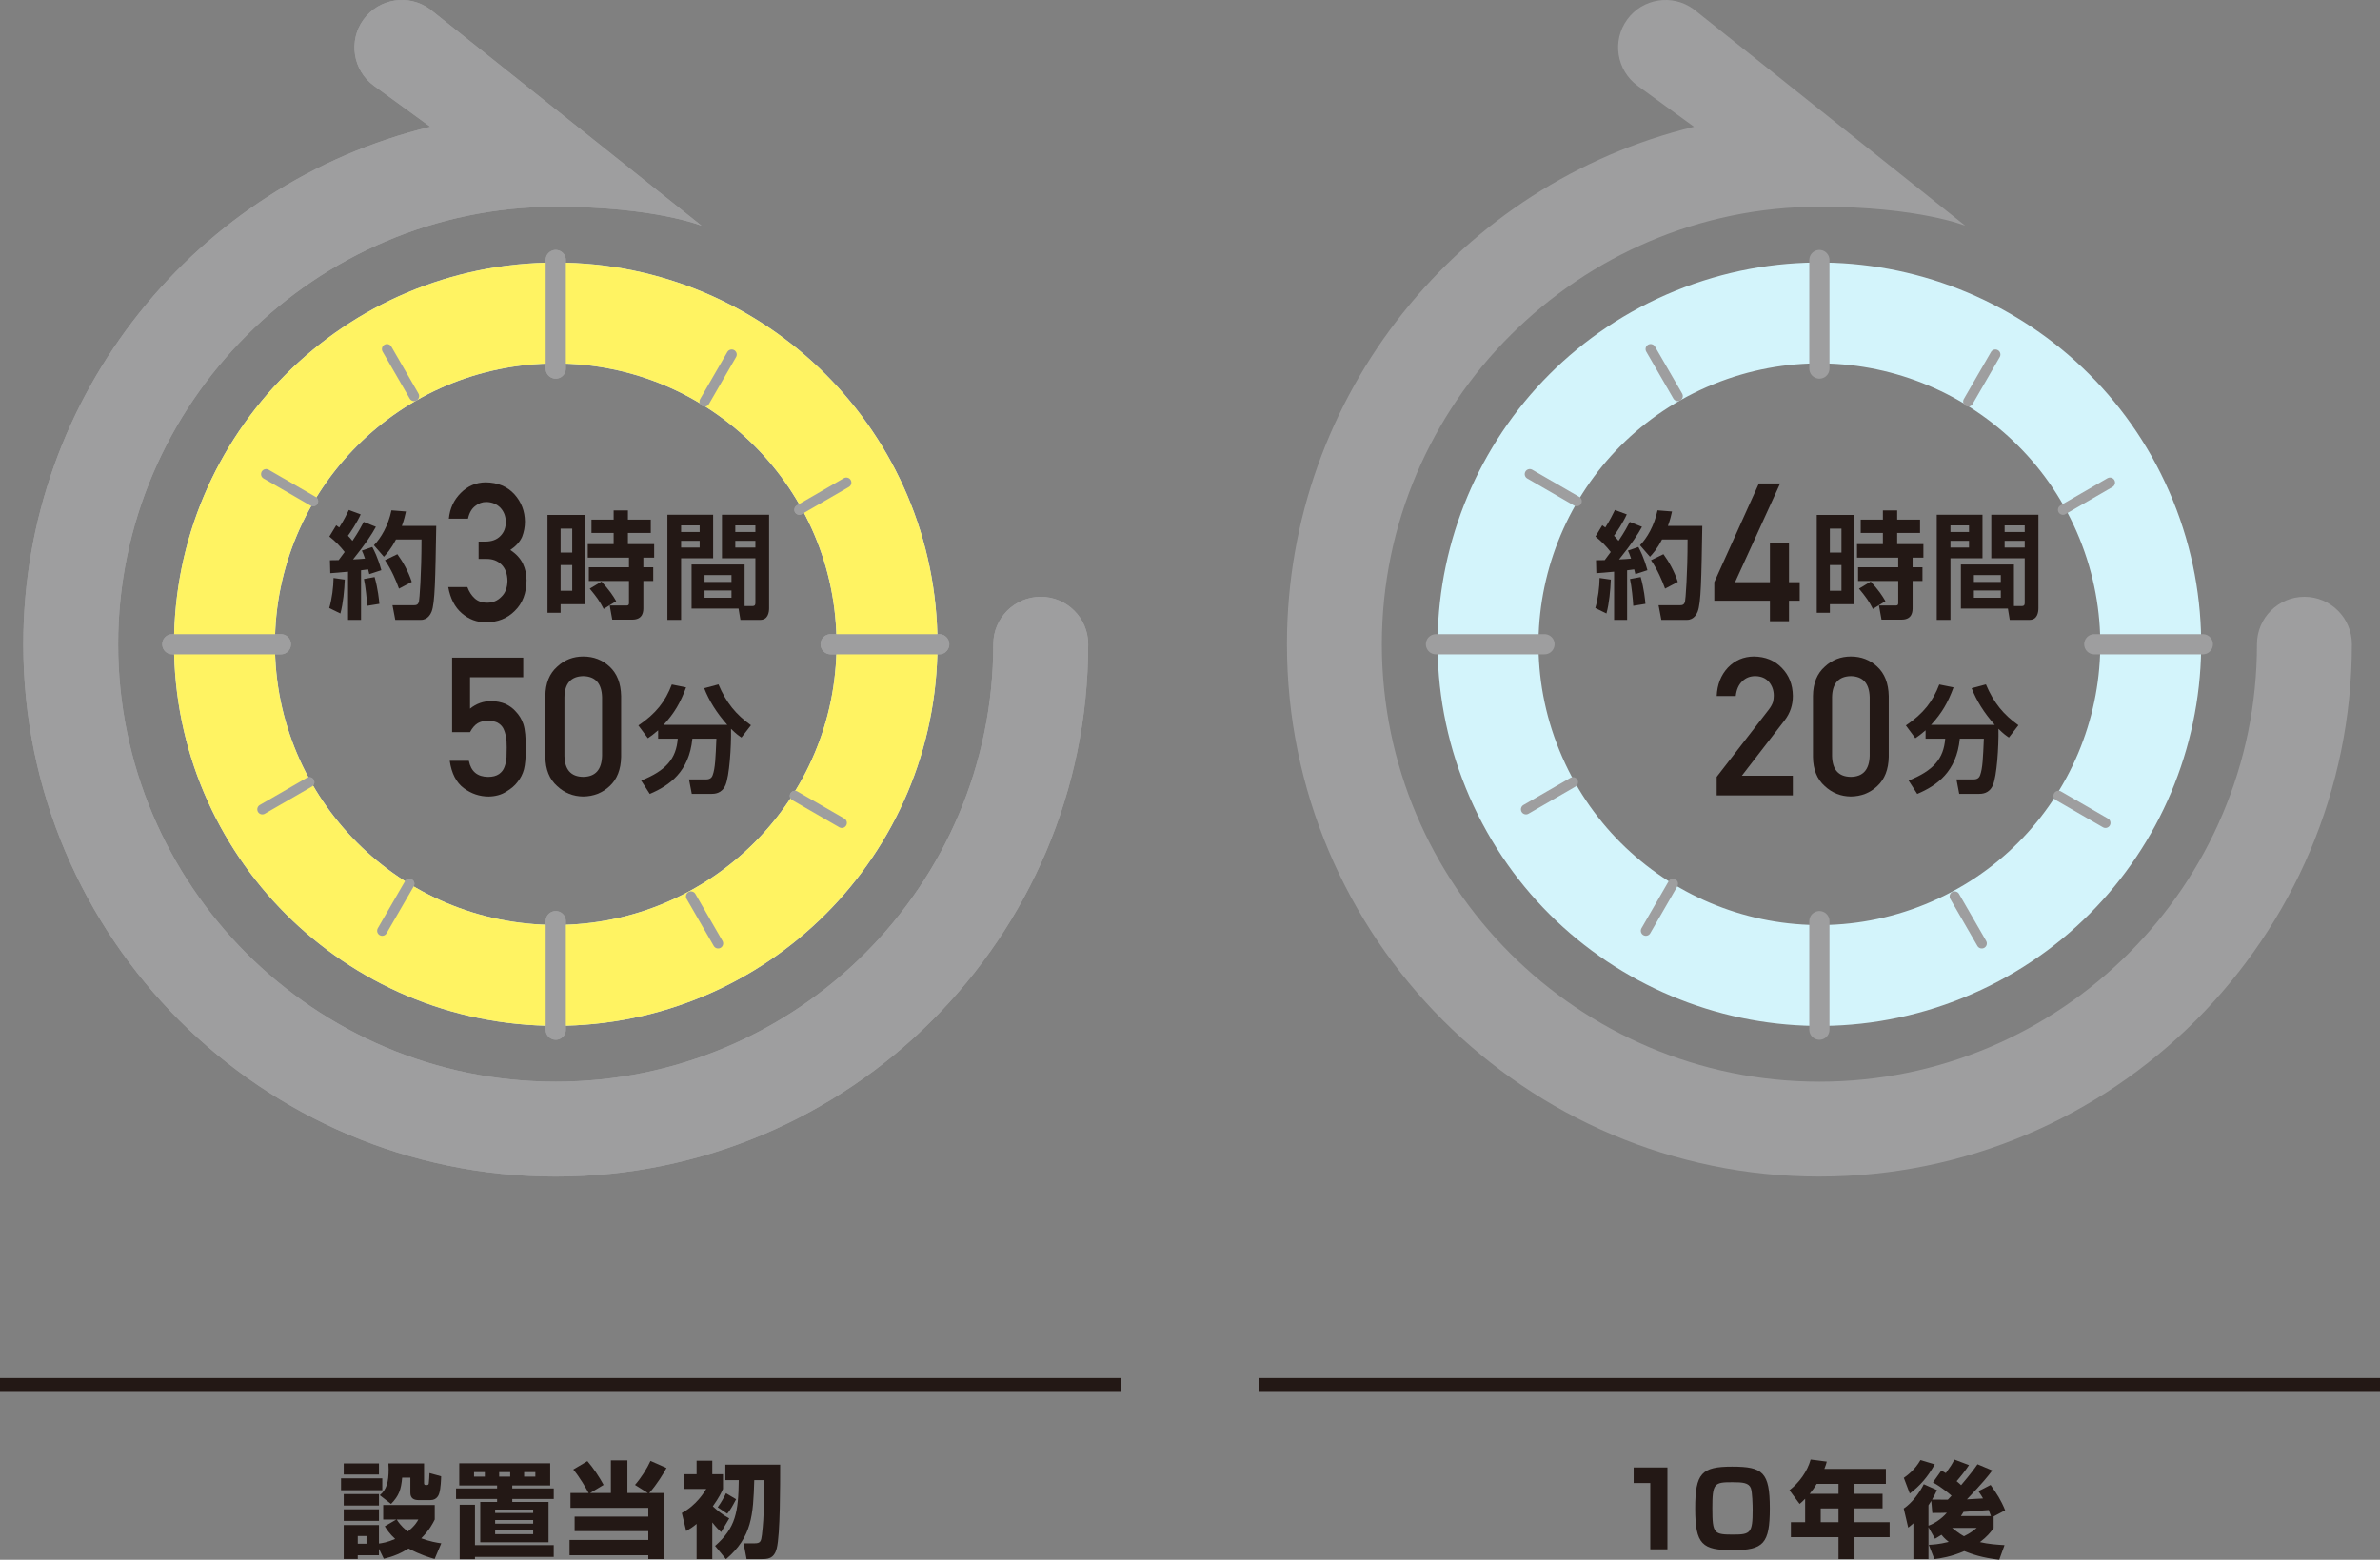 <?xml version="1.0" encoding="UTF-8"?><svg id="_レイヤー_2" xmlns="http://www.w3.org/2000/svg" viewBox="0 0 174.284 114.24"><rect x="0" y="0" width="174.284" height="114.24" fill="#808080" stroke="none"/><defs><style>.cls-1{stroke-width:.739px;}.cls-1,.cls-2,.cls-3,.cls-4,.cls-5,.cls-6{fill:none;stroke-miterlimit:10;}.cls-1,.cls-5{stroke:#9e9e9f;stroke-linecap:round;}.cls-2{stroke:#d2ecfa;}.cls-2,.cls-3,.cls-4{stroke-width:7.388px;}.cls-3{stroke:#d3f4fb;}.cls-4{stroke:#fff362;}.cls-5{stroke-width:1.478px;}.cls-7{fill:#231815;}.cls-7,.cls-8{stroke-width:0px;}.cls-8{fill:#9e9e9f;}.cls-6{stroke:#231815;stroke-width:.95px;}</style></defs><g id="_レイヤー_1-2"><path class="cls-7" d="M24.973,108.281h3.021v.867h-3.021v-.867ZM25.171,107.185h2.58v.814h-2.58v-.814ZM25.171,109.43h2.58v.837h-2.58v-.837ZM27.751,113.44v.472h-1.553v.274h-1.028v-2.488h2.58v1.354c.205-.022.632-.091,1.187-.335-.411-.38-.616-.692-.761-.928l.845-.495h-.959v-1.065h3.774v1.065c-.129.267-.388.776-.989,1.377.654.236,1.134.32,1.468.365l-.487,1.149c-.35-.099-1.05-.304-1.91-.768-.555.35-1.111.586-1.811.753l-.357-.731ZM25.171,110.549h2.58v.845h-2.58v-.845ZM26.199,112.505v.563h.639v-.563h-.639ZM27.812,109.514c.51-.419.647-.989.647-1.895,0-.183-.008-.297-.015-.433h2.61v1.43c0,.084.015.152.122.152.144,0,.205,0,.221-.107.03-.205.045-.563.053-.768l.853.236c0,.152-.023.883-.137,1.241-.022.084-.152.502-.632.502h-.906c-.342,0-.578-.152-.578-.532v-1.111h-.601c-.076.883-.236,1.331-.814,1.925l-.822-.639ZM29.052,111.295c.304.487.647.754.814.875.525-.419.692-.731.768-.875h-1.583Z"/><path class="cls-7" d="M40.291,107.178v1.621h-2.778v.221h3.037v.768h-3.037v.221h2.656v2.952h-5v-2.952h1.233v-.221h-3.006v-.768h3.006v-.221h-2.77v-1.621h6.659ZM34.781,113.167h5.768v.867h-5.768v.167h-1.119v-3.988h1.119v2.953ZM34.713,107.825v.327h.791v-.327h-.791ZM36.258,110.564v.251h2.785v-.251h-2.785ZM36.258,111.332v.267h2.785v-.267h-2.785ZM36.258,112.094v.274h2.785v-.274h-2.785ZM36.554,107.825v.327h.807v-.327h-.807ZM38.381,107.825v.327h.822v-.327h-.822Z"/><path class="cls-7" d="M43.106,109.354c-.19-.343-.662-1.18-1.127-1.72l1.035-.616c.426.487.89,1.187,1.187,1.742l-.989.594h1.522v-2.39h1.21v2.39h1.499l-.943-.594c.441-.502.89-1.21,1.134-1.758l1.172.517c-.198.381-.715,1.225-1.263,1.834h1.111v4.84h-1.179v-.281h-5.768v-1.119h5.768v-.647h-5.396v-1.065h5.396v-.64h-5.7v-1.088h1.332Z"/><path class="cls-7" d="M52.807,112.216c-.114-.107-.35-.327-.647-.708v2.686h-1.149v-2.58c-.289.244-.487.365-.761.525l-.32-1.324c1.058-.555,1.643-1.522,1.788-1.758h-1.643v-1.08h.936v-.989h1.149v.989h.784v1.08c-.114.251-.281.617-.745,1.271.289.267.685.609,1.202.883l-.594,1.005ZM57.13,107.276c0,1.416.008,5.129-.251,6.134-.198.784-.693.784-1.149.784h-1.058l-.221-1.157h.814c.411,0,.472-.129.532-.632.167-1.4.167-2.915.167-3.995h-.731c-.076,2.557-.167,4.17-2.07,5.791l-.799-.974c1.522-1.332,1.705-2.504,1.735-4.817h-.982v-1.134h4.011ZM53.903,109.811c-.282.533-.389.731-.647,1.058l-.7-.472c.236-.312.487-.769.609-1.027l.738.441Z"/><path class="cls-7" d="M122.103,107.482v5.996h-1.256v-4.855h-1.217v-1.141h2.473Z"/><path class="cls-7" d="M126.899,113.539c-2.244,0-2.762-.403-2.762-3.059,0-2.58.472-3.059,2.702-3.059,2.252,0,2.762.403,2.762,3.059,0,2.58-.465,3.059-2.702,3.059ZM125.393,110.496c0,1.857.129,1.902,1.567,1.902,1.232,0,1.384-.137,1.384-1.796,0-.357-.022-1.308-.129-1.598-.152-.403-.601-.441-1.348-.441-1.347,0-1.475.068-1.475,1.933Z"/><path class="cls-7" d="M132.187,109.773c-.175.182-.265.266-.403.38l-.745-1.005c.716-.555,1.309-1.37,1.552-2.245l1.18.152c-.039.152-.068.267-.176.533h4.505v1.096h-2.297v.731h2.054v1.065h-2.054v1.012h2.572v1.096h-2.572v1.606h-1.172v-1.606h-3.486v-1.096h1.043v-1.719ZM134.631,109.415v-.731h-1.598c-.213.35-.251.396-.518.731h2.116ZM133.329,110.48v1.012h1.302v-1.012h-1.302Z"/><path class="cls-7" d="M141.219,111.858v2.336h-1.103v-2.625c-.046.045-.092.091-.381.32l-.328-1.4c.64-.426,1.21-1.241,1.469-1.781l.966.433c-.098.213-.19.403-.357.693.366.008.974.008,1.15.008.159-.16.205-.213.274-.29-.061-.053-.685-.609-1.362-.974l.616-.867c.145.076.191.099.328.183.357-.502.449-.632.624-.989l1.073.403c-.266.411-.578.799-.906,1.179.167.137.244.213.328.29.752-.883.997-1.241,1.202-1.53l1.081.456c-.35.464-.685.883-1.857,2.116.403-.023.883-.045,1.179-.068-.091-.16-.13-.221-.335-.532l.89-.457c.472.678.731,1.043,1.066,1.857l-.845.449v.86c-.243.32-.479.624-1.004,1.02.624.144,1.248.19,1.803.221l-.388,1.073c-1.347-.167-1.918-.389-2.565-.632-.936.411-1.758.533-2.184.586l-.41-1.05c.289-.015.715-.03,1.461-.213-.32-.251-.465-.434-.533-.518-.16.107-.297.183-.472.289l-.48-.845ZM139.415,108.243c.213-.153.798-.564,1.217-1.301l1.051.312c-.54.951-1.058,1.545-1.834,2.138l-.434-1.149ZM141.219,111.743c.427-.144.967-.502,1.347-.943-.38.015-.723.015-1.065.015l-.076-.883c-.054.084-.099.16-.206.32v1.491ZM142.954,111.911c.464.381.73.533.867.609.495-.244.716-.434.929-.609h-1.796ZM145.793,111.043c-.099-.282-.13-.358-.16-.442-.236.015-1.728.13-1.849.137-.038.068-.077.137-.19.304h2.199Z"/><path class="cls-2" d="M64.955,47.185c0,13.397-10.861,24.258-24.259,24.258s-24.258-10.86-24.258-24.258,10.862-24.258,24.258-24.258,24.259,10.86,24.259,24.258Z"/><path class="cls-8" d="M40.696,86.176C19.199,86.176,1.707,68.685,1.707,47.185,1.707,28.847,14.431,13.424,31.515,9.287l-4.127-3.002c-1.551-1.129-1.895-3.302-.766-4.854,1.128-1.552,3.3-1.894,4.853-.766l19.904,15.869s-3.412-1.391-10.684-1.391c-17.568,0-32.04,14.375-32.04,32.042s14.374,32.041,32.04,32.041,32.044-14.373,32.044-32.041c0-1.918,1.555-3.474,3.475-3.474s3.474,1.556,3.474,3.474c0,21.5-17.492,38.991-38.992,38.991Z"/><line class="cls-5" x1="40.696" y1="19.045" x2="40.696" y2="26.994"/><line class="cls-5" x1="40.696" y1="67.468" x2="40.696" y2="75.418"/><line class="cls-5" x1="12.619" y1="47.185" x2="20.566" y2="47.185"/><line class="cls-5" x1="60.828" y1="47.185" x2="68.776" y2="47.185"/><line class="cls-1" x1="19.487" y1="34.725" x2="22.929" y2="36.713"/><line class="cls-1" x1="58.204" y1="58.287" x2="61.646" y2="60.274"/><line class="cls-1" x1="28.338" y1="25.569" x2="30.325" y2="29.009"/><line class="cls-1" x1="50.602" y1="65.659" x2="52.59" y2="69.101"/><line class="cls-1" x1="53.583" y1="25.967" x2="51.596" y2="29.409"/><line class="cls-1" x1="29.977" y1="64.732" x2="27.99" y2="68.173"/><line class="cls-1" x1="61.977" y1="35.346" x2="58.535" y2="37.336"/><line class="cls-1" x1="22.652" y1="57.292" x2="19.21" y2="59.28"/><circle class="cls-3" cx="133.231" cy="47.185" r="24.258" transform="translate(-7.958 53.723) rotate(-22.153)"/><path class="cls-8" d="M133.231,86.176c-21.498,0-38.99-17.491-38.99-38.991,0-18.338,12.725-33.761,29.809-37.899l-4.127-3.002c-1.551-1.129-1.896-3.302-.766-4.854,1.127-1.552,3.299-1.894,4.854-.766l19.904,15.869s-3.412-1.391-10.684-1.391c-17.568,0-32.041,14.375-32.041,32.042s14.375,32.041,32.041,32.041,32.043-14.373,32.043-32.041c0-1.918,1.555-3.474,3.475-3.474s3.475,1.556,3.475,3.474c0,21.5-17.492,38.991-38.992,38.991Z"/><line class="cls-5" x1="133.231" y1="19.045" x2="133.231" y2="26.994"/><line class="cls-5" x1="133.231" y1="67.468" x2="133.231" y2="75.418"/><line class="cls-5" x1="105.153" y1="47.185" x2="113.1" y2="47.185"/><line class="cls-5" x1="153.362" y1="47.185" x2="161.311" y2="47.185"/><line class="cls-1" x1="112.022" y1="34.725" x2="115.463" y2="36.713"/><line class="cls-1" x1="150.739" y1="58.287" x2="154.18" y2="60.274"/><line class="cls-1" x1="120.872" y1="25.569" x2="122.86" y2="29.009"/><line class="cls-1" x1="143.137" y1="65.659" x2="145.123" y2="69.101"/><line class="cls-1" x1="146.118" y1="25.967" x2="144.129" y2="29.409"/><line class="cls-1" x1="122.51" y1="64.732" x2="120.524" y2="68.173"/><line class="cls-1" x1="154.512" y1="35.346" x2="151.069" y2="37.336"/><line class="cls-1" x1="115.186" y1="57.292" x2="111.745" y2="59.28"/><path class="cls-4" d="M64.954,47.185c0,13.397-10.86,24.258-24.257,24.258s-24.26-10.86-24.26-24.258,10.863-24.258,24.26-24.258,24.257,10.86,24.257,24.258Z"/><path class="cls-8" d="M40.696,86.176C19.196,86.176,1.706,68.685,1.706,47.185,1.706,28.847,14.43,13.424,31.512,9.287l-4.129-3.002c-1.549-1.129-1.892-3.302-.765-4.854,1.128-1.552,3.303-1.894,4.853-.766l19.907,15.869s-3.414-1.391-10.684-1.391c-17.569,0-32.042,14.375-32.042,32.042s14.375,32.041,32.042,32.041,32.041-14.373,32.041-32.041c0-1.918,1.556-3.474,3.477-3.474s3.474,1.556,3.474,3.474c0,21.5-17.49,38.991-38.991,38.991Z"/><line class="cls-5" x1="40.697" y1="19.045" x2="40.697" y2="26.994"/><line class="cls-5" x1="40.697" y1="67.468" x2="40.697" y2="75.418"/><line class="cls-5" x1="12.62" y1="47.185" x2="20.567" y2="47.185"/><line class="cls-5" x1="60.827" y1="47.185" x2="68.776" y2="47.185"/><line class="cls-1" x1="19.486" y1="34.725" x2="22.927" y2="36.713"/><line class="cls-1" x1="58.206" y1="58.287" x2="61.645" y2="60.274"/><line class="cls-1" x1="28.337" y1="25.569" x2="30.323" y2="29.009"/><line class="cls-1" x1="50.601" y1="65.659" x2="52.587" y2="69.101"/><line class="cls-1" x1="53.581" y1="25.967" x2="51.593" y2="29.409"/><line class="cls-1" x1="29.977" y1="64.732" x2="27.987" y2="68.173"/><line class="cls-1" x1="61.976" y1="35.346" x2="58.535" y2="37.336"/><line class="cls-1" x1="22.651" y1="57.292" x2="19.21" y2="59.28"/><line class="cls-6" y1="101.41" x2="82.103" y2="101.41"/><line class="cls-6" x1="92.181" y1="101.41" x2="174.284" y2="101.41"/><path class="cls-7" d="M25.248,42.452c-.033.773-.118,1.742-.322,2.481l-.816-.399c.204-.696.306-1.538.314-2.201l.824.119ZM24.16,41.033c.323,0,.476,0,.638-.009.153-.195.323-.425.442-.595-.323-.417-.697-.799-1.122-1.131l.501-.824c.119.085.153.119.222.161.356-.552.569-1.011.705-1.283l.867.323c-.272.603-.766,1.343-.935,1.563.094.094.179.188.332.374.459-.68.671-1.097.824-1.385l.893.357c-.34.612-.697,1.164-1.675,2.389.255-.009.638-.034.876-.059-.103-.315-.153-.425-.23-.587l.765-.264c.128.247.391.731.663,1.7l-.884.289c-.043-.17-.06-.246-.085-.349-.119.018-.417.06-.519.068v3.629h-.952v-3.527c-.595.06-.978.085-1.3.11l-.026-.951ZM27.432,42.265c.246.858.332,1.733.349,1.963l-.893.145c-.017-.4-.119-1.445-.238-1.964l.782-.144ZM29.727,37.463c-.06.273-.128.587-.298,1.054h2.516c-.067,3.885-.093,5.661-.34,6.281-.06.136-.255.604-.79.604h-1.87l-.204-1.071h1.514c.237,0,.356-.025.425-.272.034-.119.186-1.964.186-4.547h-1.87c-.373.722-.68,1.045-.884,1.266l-.73-.841c.518-.535,1.045-1.428,1.283-2.559l1.063.085ZM29.098,40.59c.391.535.799,1.241,1.054,2.031l-.935.493c-.187-.535-.569-1.428-1.028-2.082l.909-.442Z"/><path class="cls-7" d="M35.047,39.667h.483c.478,0,.851-.137,1.115-.411.264-.264.395-.607.395-1.029-.009-.427-.145-.776-.409-1.051-.264-.264-.603-.4-1.019-.41-.3,0-.573.1-.818.299-.26.2-.434.508-.523.926h-1.402c.071-.747.364-1.377.878-1.889.505-.507,1.108-.766,1.811-.774.889.009,1.596.302,2.118.879.501.562.756,1.227.765,1.993,0,.387-.069.761-.208,1.121-.161.359-.449.681-.865.962.425.276.731.608.921.996.18.388.27.794.27,1.218-.009.946-.292,1.691-.851,2.235-.549.559-1.255.843-2.117.851-.665,0-1.255-.221-1.769-.663-.514-.442-.847-1.082-.998-1.921h1.401c.125.338.302.611.529.819.232.217.541.326.926.326.411,0,.758-.145,1.039-.438.286-.272.434-.661.442-1.166-.009-.513-.156-.911-.442-1.193-.281-.272-.639-.409-1.072-.409h-.599v-1.271Z"/><path class="cls-7" d="M40.093,37.717h2.745v6.536h-1.785v.629h-.96v-7.165ZM41.053,38.72v1.751h.85v-1.751h-.85ZM41.053,41.389v1.878h.85v-1.878h-.85ZM43.119,41.55h2.94v-.705h-3.017v-.994h1.894v-.816h-1.623v-.978h1.623v-.671h1.046v.671h1.674v.978h-1.674v.816h1.921v.994h-.791v.705h.723v1.003h-.723v1.955c0,.247,0,.876-.815.876h-1.462l-.187-1.037h1.225c.085,0,.187,0,.187-.179v-1.615h-2.94v-1.003ZM44.045,42.596c.595.645.841,1.028,1.079,1.436l-.918.569c-.28-.553-.527-.893-1.021-1.487l.859-.518Z"/><path class="cls-7" d="M48.873,37.701h3.349v3.188h-2.346v4.513h-1.003v-7.7ZM49.876,38.483v.484h1.359v-.484h-1.359ZM49.876,39.613v.493h1.359v-.493h-1.359ZM54.525,44.389h.578c.204,0,.213-.127.213-.246v-3.255h-2.448v-3.188h3.451v6.851c0,.306-.086.85-.646.85h-1.453l-.136-.824h-3.442v-3.23h3.884v3.042ZM51.593,42.121v.501h1.972v-.501h-1.972ZM51.593,43.251v.527h1.972v-.527h-1.972ZM53.845,38.483v.484h1.471v-.484h-1.471ZM53.845,39.613v.493h1.471v-.493h-1.471Z"/><path class="cls-7" d="M33.106,48.166h5.21v1.439h-3.896v2.299c.458-.369.979-.554,1.566-.554.377.01.722.079,1.036.208.296.143.535.318.719.525.272.277.468.598.588.962.063.198.107.44.134.727.027.29.04.648.04,1.072,0,.654-.044,1.157-.134,1.508-.094.346-.25.652-.47.92-.191.262-.471.501-.838.717-.357.225-.782.342-1.273.351-.662,0-1.268-.202-1.817-.607-.559-.415-.905-1.085-1.039-2.01h1.402c.152.776.62,1.169,1.403,1.179.336,0,.604-.069.806-.208.192-.135.326-.31.402-.527.081-.217.13-.453.148-.707.009-.25.013-.492.013-.729.01-.578-.078-1.047-.263-1.407-.099-.171-.244-.308-.437-.409-.192-.083-.433-.125-.72-.125-.256,0-.49.06-.701.18-.211.125-.399.343-.565.652h-1.313v-5.454Z"/><path class="cls-7" d="M39.937,50.977c.009-.931.298-1.647.866-2.148.532-.498,1.167-.746,1.905-.746.76,0,1.406.249,1.938.747.542.503.821,1.221.839,2.152v4.45c-.018.927-.297,1.643-.839,2.145-.532.498-1.179.752-1.938.761-.738-.009-1.373-.263-1.905-.76-.568-.502-.857-1.217-.866-2.143v-4.459ZM44.089,51.068c-.027-1.013-.487-1.528-1.381-1.547-.898.019-1.356.534-1.375,1.547v4.285c.019,1.022.477,1.537,1.375,1.547.894-.01,1.353-.525,1.381-1.547v-4.285Z"/><path class="cls-7" d="M48.192,53.491c-.331.289-.535.434-.748.578l-.696-.936c1.3-.875,1.98-1.768,2.447-3l1.046.213c-.417,1.122-.851,1.878-1.649,2.745h4.666c-.799-.901-1.343-1.793-1.691-2.685l1.046-.28c.569,1.351,1.3,2.227,2.38,2.991l-.697.901c-.213-.145-.399-.273-.765-.638.025,1.343-.119,3.459-.408,4.131-.272.62-.791.637-1.079.637h-1.386l-.204-1.062h1.267c.349,0,.434-.221.468-.314.186-.51.212-1.283.271-2.668h-1.759c-.238,2.422-1.675,3.434-3.12,4.045l-.629-.978c1.819-.731,2.567-1.598,2.678-3.067h-1.436v-.612Z"/><path class="cls-7" d="M117.959,42.452c-.033.773-.117,1.742-.322,2.481l-.816-.399c.205-.696.307-1.538.314-2.201l.824.119ZM116.872,41.033c.324,0,.477,0,.639-.009.152-.195.322-.425.441-.595-.322-.417-.697-.799-1.121-1.131l.5-.824c.119.085.154.119.223.161.355-.552.568-1.011.705-1.283l.867.323c-.273.603-.766,1.343-.935,1.563.094.094.178.188.332.374.459-.68.67-1.097.824-1.385l.893.357c-.34.612-.697,1.164-1.676,2.389.256-.009.639-.034.877-.059-.104-.315-.154-.425-.23-.587l.766-.264c.127.247.391.731.662,1.7l-.883.289c-.043-.17-.06-.246-.086-.349-.119.018-.416.06-.518.068v3.629h-.953v-3.527c-.594.06-.977.085-1.301.11l-.025-.951ZM120.145,42.265c.246.858.332,1.733.348,1.963l-.893.145c-.016-.4-.119-1.445-.238-1.964l.783-.144ZM122.44,37.463c-.061.273-.129.587-.299,1.054h2.516c-.066,3.885-.092,5.661-.34,6.281-.059.136-.254.604-.789.604h-1.871l-.203-1.071h1.514c.236,0,.355-.025.424-.272.033-.119.187-1.964.187-4.547h-1.871c-.373.722-.68,1.045-.883,1.266l-.73-.841c.518-.535,1.045-1.428,1.283-2.559l1.062.085ZM121.811,40.59c.391.535.799,1.241,1.053,2.031l-.934.493c-.187-.535-.57-1.428-1.029-2.082l.91-.442Z"/><path class="cls-7" d="M125.534,42.642l3.266-7.232h1.557l-3.301,7.232h2.553v-2.906h1.396v2.906h.785v1.355h-.785v1.502h-1.396v-1.501h-4.074v-1.356Z"/><path class="cls-7" d="M133.038,37.717h2.746v6.536h-1.785v.629h-.961v-7.165ZM133.998,38.72v1.751h.85v-1.751h-.85ZM133.998,41.389v1.878h.85v-1.878h-.85ZM136.063,41.55h2.941v-.705h-3.018v-.994h1.895v-.816h-1.623v-.978h1.623v-.671h1.047v.671h1.674v.978h-1.674v.816h1.92v.994h-.791v.705h.723v1.003h-.723v1.955c0,.247,0,.876-.814.876h-1.463l-.187-1.037h1.225c.086,0,.187,0,.187-.179v-1.615h-2.941v-1.003ZM136.991,42.596c.594.645.84,1.028,1.078,1.436l-.918.569c-.279-.553-.527-.893-1.019-1.487l.859-.518Z"/><path class="cls-7" d="M141.825,37.701h3.35v3.188h-2.346v4.513h-1.004v-7.7ZM142.829,38.483v.484h1.359v-.484h-1.359ZM142.829,39.613v.493h1.359v-.493h-1.359ZM147.477,44.389h.578c.203,0,.213-.127.213-.246v-3.255h-2.449v-3.188h3.451v6.851c0,.306-.086.85-.646.85h-1.453l-.135-.824h-3.443v-3.23h3.885v3.042ZM144.545,42.121v.501h1.971v-.501h-1.971ZM144.545,43.251v.527h1.971v-.527h-1.971ZM146.797,38.483v.484h1.471v-.484h-1.471ZM146.797,39.613v.493h1.471v-.493h-1.471Z"/><path class="cls-7" d="M125.711,56.899l3.824-4.938c.148-.198.248-.383.303-.555.035-.161.053-.313.053-.457,0-.379-.113-.71-.342-.992-.238-.281-.574-.427-1.008-.436-.387,0-.707.127-.963.382-.264.254-.42.612-.471,1.074h-1.396c.037-.838.309-1.531.818-2.079.516-.535,1.148-.807,1.9-.815.84.009,1.523.286,2.047.831.531.54.803,1.226.812,2.057,0,.665-.197,1.257-.592,1.774l-3.145,4.073h3.736v1.439h-5.578v-1.357Z"/><path class="cls-7" d="M132.762,50.977c.008-.931.297-1.647.865-2.148.533-.498,1.168-.746,1.906-.746.76,0,1.406.249,1.937.747.543.503.822,1.221.84,2.152v4.45c-.017.927-.297,1.643-.84,2.145-.531.498-1.178.752-1.937.761-.738-.009-1.373-.263-1.906-.76-.568-.502-.857-1.217-.865-2.143v-4.459ZM136.915,51.068c-.027-1.013-.488-1.528-1.381-1.547-.898.019-1.357.534-1.375,1.547v4.285c.018,1.022.477,1.537,1.375,1.547.893-.01,1.353-.525,1.381-1.547v-4.285Z"/><path class="cls-7" d="M141.006,53.491c-.33.289-.535.434-.748.578l-.695-.936c1.299-.875,1.978-1.768,2.447-3l1.045.213c-.416,1.122-.85,1.878-1.648,2.745h4.666c-.799-.901-1.344-1.793-1.691-2.685l1.045-.28c.57,1.351,1.301,2.227,2.381,2.991l-.697.901c-.213-.145-.4-.273-.766-.638.025,1.343-.119,3.459-.408,4.131-.271.62-.791.637-1.078.637h-1.387l-.203-1.062h1.266c.35,0,.434-.221.469-.314.185-.51.211-1.283.271-2.668h-1.76c-.238,2.422-1.674,3.434-3.119,4.045l-.629-.978c1.818-.731,2.566-1.598,2.678-3.067h-1.437v-.612Z"/></g></svg>